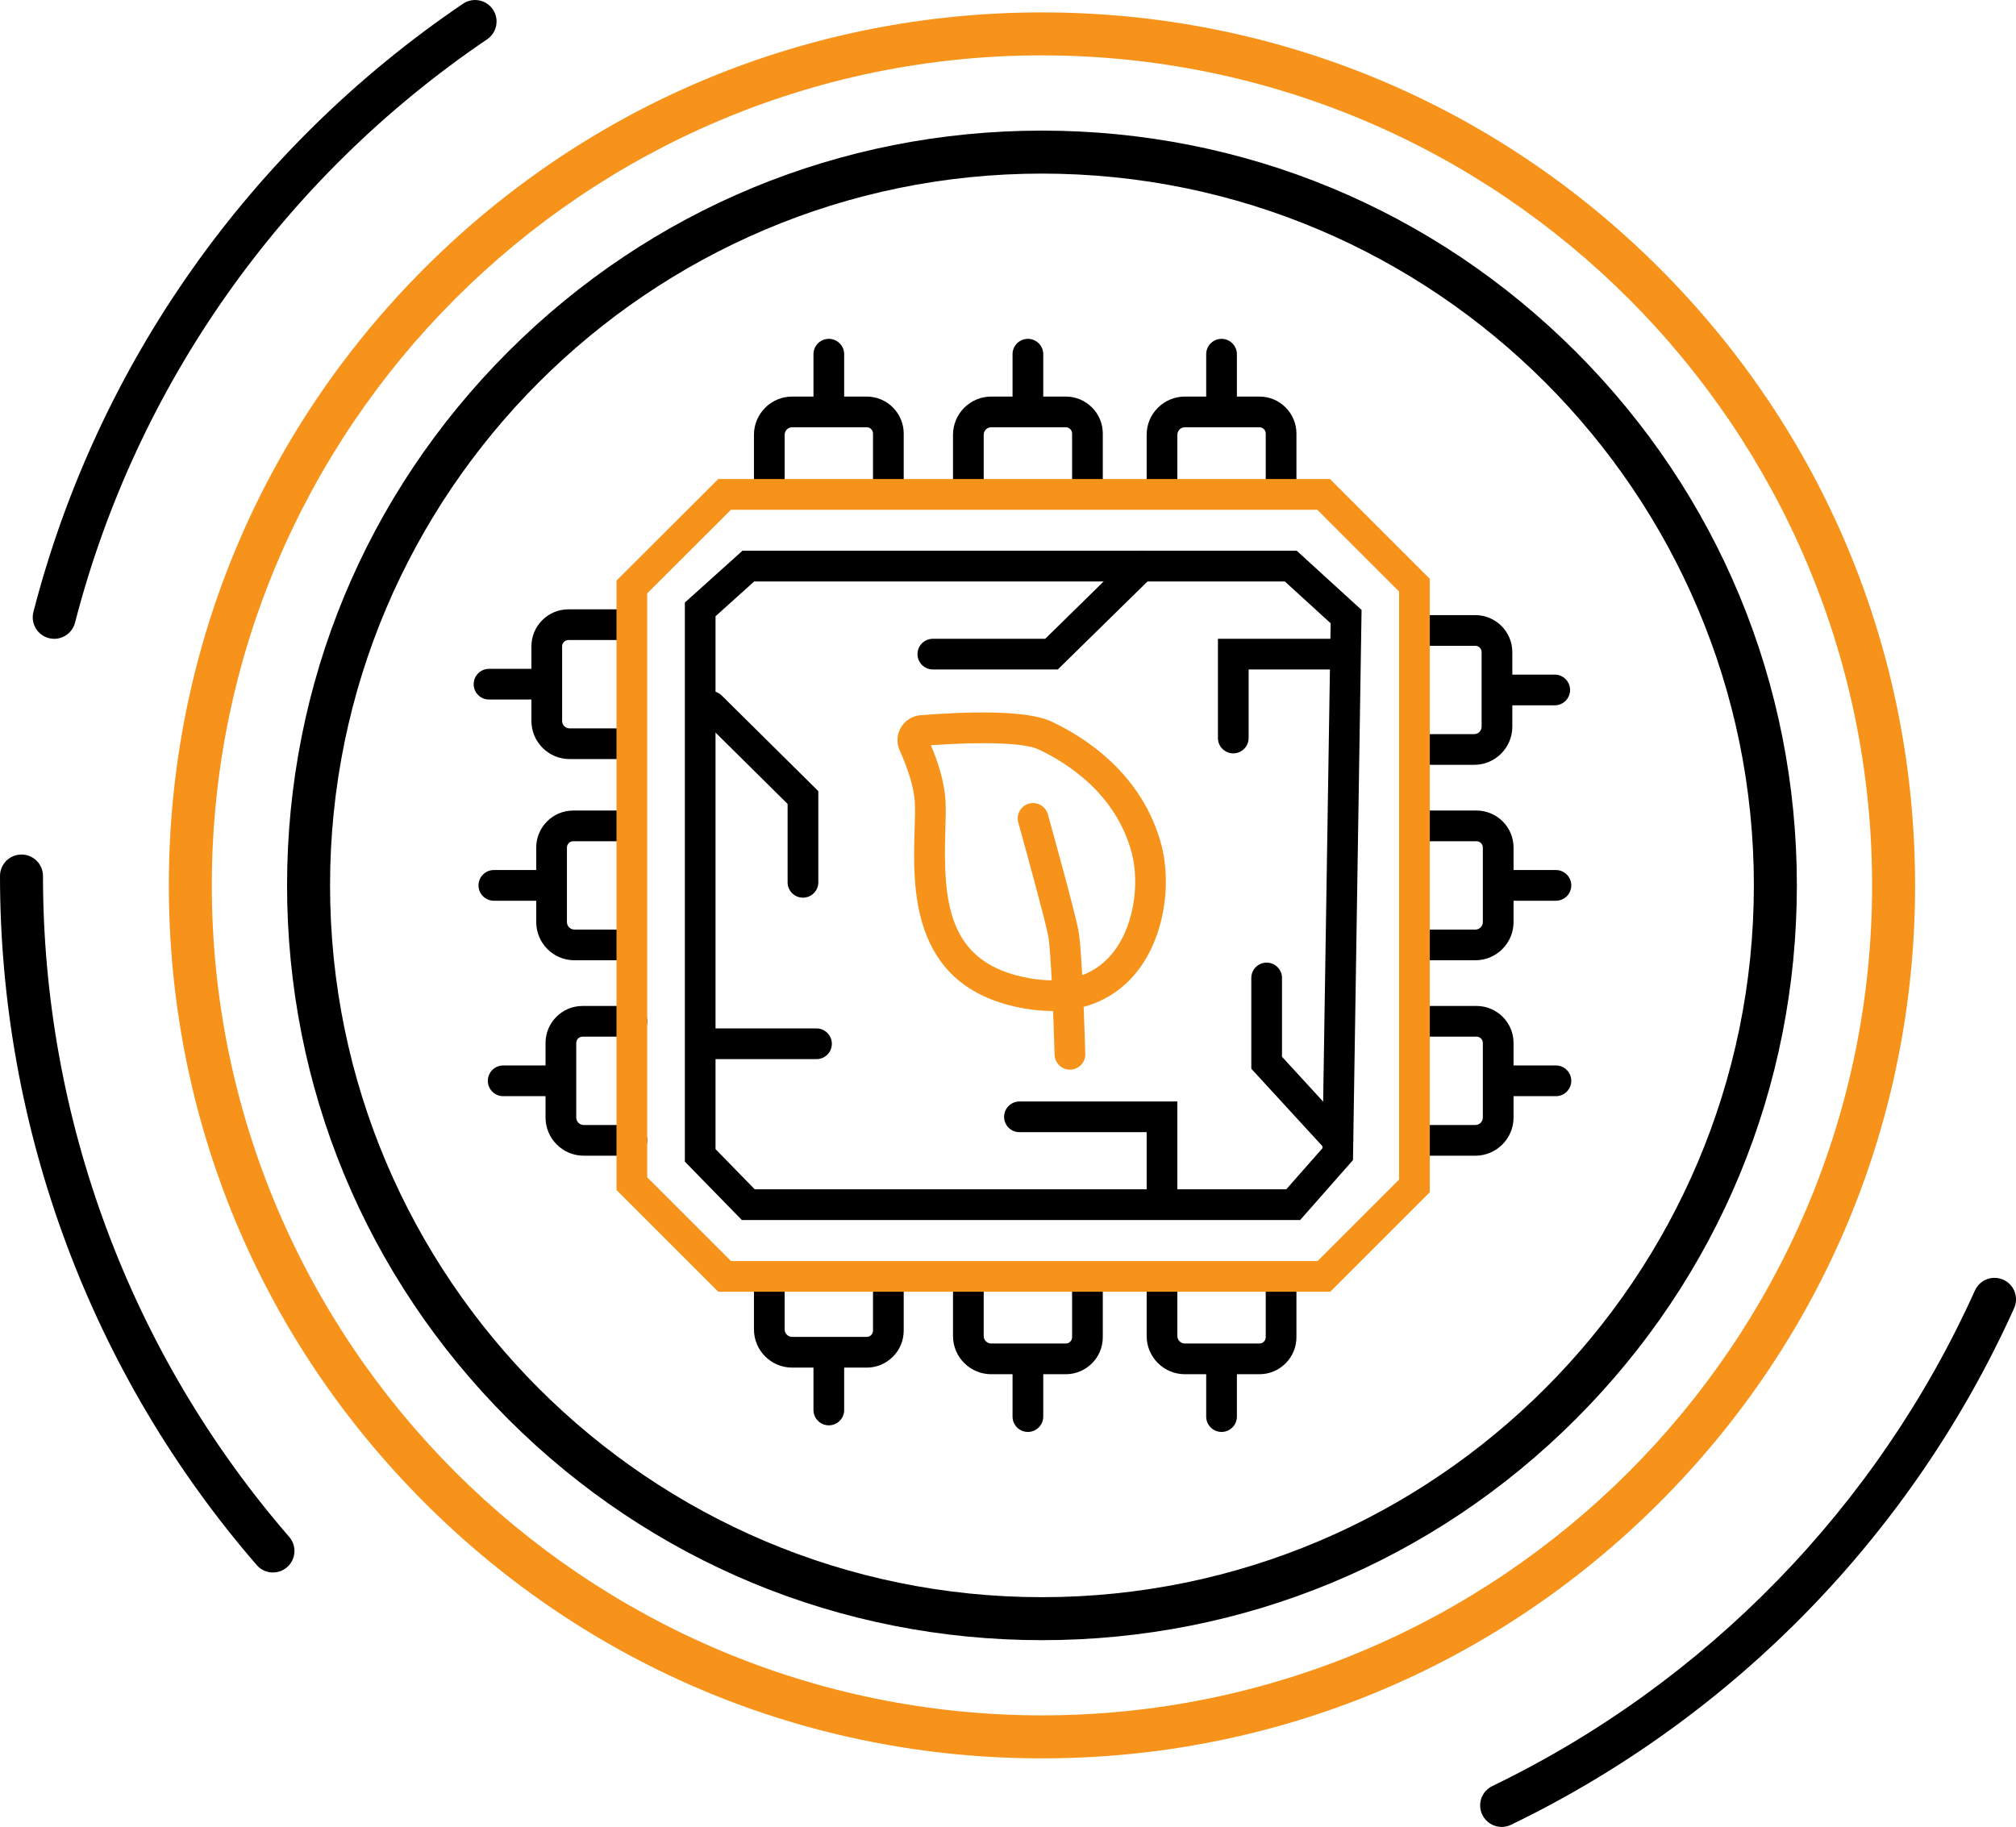 <svg xmlns="http://www.w3.org/2000/svg" viewBox="0 0 656.5 595.03"><defs><style>      .cls-1 {        fill: #f7931a;      }    </style></defs><g id="_&#x43B;&#x43E;&#x439;_1" data-name="&#x421;&#x43B;&#x43E;&#x439; 1"></g><g id="_&#x43B;&#x43E;&#x439;_2" data-name="&#x421;&#x43B;&#x43E;&#x439; 2"><g id="_&#x43B;&#x43E;&#x439;_1-2" data-name="&#x421;&#x43B;&#x43E;&#x439; 1"><g><g><path d="M339.31,534.2c-65.66,0-127.4-25.57-173.83-72-46.43-46.43-72-108.16-72-173.83s25.57-127.4,72-173.83c46.43-46.43,108.16-72,173.83-72s127.4,25.57,173.83,72c46.43,46.43,72,108.16,72,173.83s-25.57,127.4-72,173.83c-46.43,46.43-108.16,72-173.83,72Zm0-477.66c-127.83,0-231.83,104-231.83,231.83s104,231.83,231.83,231.83,231.83-104,231.83-231.83S467.14,56.54,339.31,56.54Z"></path><path d="M17.66,208.06c-.58,0-1.17-.07-1.75-.22-3.74-.97-5.99-4.78-5.03-8.53C31.72,118.58,81.41,48.23,150.78,1.21c3.2-2.17,7.55-1.33,9.72,1.87,2.17,3.2,1.33,7.55-1.87,9.72C92.09,57.9,44.43,125.38,24.43,202.81c-.81,3.16-3.66,5.25-6.77,5.25Z"></path><path d="M88.89,512.16c-1.96,0-3.91-.82-5.29-2.42C29.69,447.48,0,367.78,0,285.32c0-3.87,3.13-7,7-7s7,3.13,7,7c0,79.09,28.48,155.54,80.18,215.25,2.53,2.92,2.21,7.34-.71,9.87-1.32,1.15-2.96,1.71-4.58,1.71Z"></path><path d="M489.01,595.03c-2.6,0-5.1-1.46-6.31-3.96-1.68-3.48-.22-7.67,3.26-9.35,69.6-33.63,125.42-90.96,157.16-161.4,1.59-3.53,5.74-5.09,9.26-3.51,3.53,1.59,5.09,5.73,3.51,9.26-33.09,73.44-91.27,133.19-163.83,168.26-.98,.47-2.02,.7-3.04,.7Z"></path><path class="cls-1" d="M339.31,572.7c-75.95,0-147.35-29.58-201.05-83.28s-83.28-125.11-83.28-201.05,29.58-147.35,83.28-201.05S263.36,4.04,339.31,4.04s147.35,29.58,201.05,83.28c53.7,53.7,83.28,125.11,83.28,201.05s-29.58,147.35-83.28,201.05c-53.7,53.7-125.11,83.28-201.05,83.28Zm0-554.67c-149.06,0-270.33,121.27-270.33,270.33s121.27,270.33,270.33,270.33,270.33-121.27,270.33-270.33S488.38,18.04,339.31,18.04Z"></path></g><g><g><path d="M201.16,247.23h-15.67c-6.86,0-12.44-5.58-12.44-12.44v-24.28c0-6.64,5.41-12.05,12.05-12.05h16.06c2.76,0,5,2.24,5,5s-2.24,5-5,5h-16.06c-1.13,0-2.05,.92-2.05,2.05v24.28c0,1.35,1.09,2.44,2.44,2.44h15.67c2.76,0,5,2.24,5,5s-2.24,5-5,5Z"></path><path d="M176.45,227.84h-17.2c-2.76,0-5-2.24-5-5s2.24-5,5-5h17.2c2.76,0,5,2.24,5,5s-2.24,5-5,5Z"></path></g><g><path d="M202.73,312.76h-15.67c-6.86,0-12.44-5.58-12.44-12.44v-24.28c0-6.64,5.41-12.05,12.05-12.05h16.06c2.76,0,5,2.24,5,5s-2.24,5-5,5h-16.06c-1.13,0-2.05,.92-2.05,2.05v24.28c0,1.35,1.1,2.44,2.44,2.44h15.67c2.76,0,5,2.24,5,5s-2.24,5-5,5Z"></path><path d="M178.02,293.37h-17.2c-2.76,0-5-2.24-5-5s2.24-5,5-5h17.2c2.76,0,5,2.24,5,5s-2.24,5-5,5Z"></path></g><g><path d="M205.76,376.41h-15.67c-6.86,0-12.44-5.58-12.44-12.44v-24.28c0-6.64,5.41-12.05,12.05-12.05h16.06c2.76,0,5,2.24,5,5s-2.24,5-5,5h-16.06c-1.13,0-2.05,.92-2.05,2.05v24.28c0,1.35,1.1,2.44,2.44,2.44h15.67c2.76,0,5,2.24,5,5s-2.24,5-5,5Z"></path><path d="M181.06,357.02h-17.2c-2.76,0-5-2.24-5-5s2.24-5,5-5h17.2c2.76,0,5,2.24,5,5s-2.24,5-5,5Z"></path></g><g><path d="M282.24,445.43h-24.28c-6.86,0-12.44-5.58-12.44-12.44v-15.67c0-2.76,2.24-5,5-5s5,2.24,5,5v15.67c0,1.35,1.1,2.44,2.44,2.44h24.28c1.13,0,2.05-.92,2.05-2.05v-16.06c0-2.76,2.24-5,5-5s5,2.24,5,5v16.06c0,6.64-5.41,12.05-12.05,12.05Z"></path><path d="M269.9,464.23c-2.76,0-5-2.24-5-5v-17.2c0-2.76,2.24-5,5-5s5,2.24,5,5v17.2c0,2.76-2.24,5-5,5Z"></path></g><g><path d="M347.07,447.58h-24.29c-6.86,0-12.44-5.58-12.44-12.44v-15.67c0-2.76,2.24-5,5-5s5,2.24,5,5v15.67c0,1.35,1.1,2.44,2.44,2.44h24.29c1.13,0,2.05-.92,2.05-2.05v-16.06c0-2.76,2.24-5,5-5s5,2.24,5,5v16.06c0,6.64-5.41,12.05-12.05,12.05Z"></path><path d="M334.73,466.38c-2.76,0-5-2.24-5-5v-17.2c0-2.76,2.24-5,5-5s5,2.24,5,5v17.2c0,2.76-2.24,5-5,5Z"></path></g><g><path d="M410.13,447.58h-24.29c-6.86,0-12.44-5.58-12.44-12.44v-15.67c0-2.76,2.24-5,5-5s5,2.24,5,5v15.67c0,1.35,1.1,2.44,2.44,2.44h24.29c1.13,0,2.05-.92,2.05-2.05v-16.06c0-2.76,2.24-5,5-5s5,2.24,5,5v16.06c0,6.64-5.41,12.05-12.05,12.05Z"></path><path d="M397.79,466.38c-2.76,0-5-2.24-5-5v-17.2c0-2.76,2.24-5,5-5s5,2.24,5,5v17.2c0,2.76-2.24,5-5,5Z"></path></g><g><path d="M480.44,376.41h-15.67c-2.76,0-5-2.24-5-5s2.24-5,5-5h15.67c1.35,0,2.44-1.1,2.44-2.44v-24.28c0-1.13-.92-2.05-2.05-2.05h-16.06c-2.76,0-5-2.24-5-5s2.24-5,5-5h16.06c6.64,0,12.05,5.41,12.05,12.05v24.28c0,6.86-5.58,12.44-12.44,12.44Z"></path><path d="M506.68,357.02h-17.2c-2.76,0-5-2.24-5-5s2.24-5,5-5h17.2c2.76,0,5,2.24,5,5s-2.24,5-5,5Z"></path></g><g><path d="M480.44,312.76h-15.67c-2.76,0-5-2.24-5-5s2.24-5,5-5h15.67c1.35,0,2.44-1.1,2.44-2.44v-24.28c0-1.13-.92-2.05-2.05-2.05h-16.06c-2.76,0-5-2.24-5-5s2.24-5,5-5h16.06c6.64,0,12.05,5.41,12.05,12.05v24.28c0,6.86-5.58,12.44-12.44,12.44Z"></path><path d="M506.68,293.37h-17.2c-2.76,0-5-2.24-5-5s2.24-5,5-5h17.2c2.76,0,5,2.24,5,5s-2.24,5-5,5Z"></path></g><g><path d="M480.04,249.11h-15.67c-2.76,0-5-2.24-5-5s2.24-5,5-5h15.67c1.35,0,2.44-1.1,2.44-2.44v-24.28c0-1.13-.92-2.05-2.05-2.05h-16.06c-2.76,0-5-2.24-5-5s2.24-5,5-5h16.06c6.64,0,12.05,5.41,12.05,12.05v24.28c0,6.86-5.58,12.44-12.44,12.44Z"></path><path d="M506.29,229.72h-17.2c-2.76,0-5-2.24-5-5s2.24-5,5-5h17.2c2.76,0,5,2.24,5,5s-2.24,5-5,5Z"></path></g><g><path d="M417.18,162.27c-2.76,0-5-2.24-5-5v-16.06c0-1.13-.92-2.05-2.05-2.05h-24.29c-1.35,0-2.44,1.1-2.44,2.44v15.67c0,2.76-2.24,5-5,5s-5-2.24-5-5v-15.67c0-6.86,5.58-12.44,12.44-12.44h24.29c6.64,0,12.05,5.41,12.05,12.05v16.06c0,2.76-2.24,5-5,5Z"></path><path d="M397.79,137.56c-2.76,0-5-2.24-5-5v-17.2c0-2.76,2.24-5,5-5s5,2.24,5,5v17.2c0,2.76-2.24,5-5,5Z"></path></g><g><path d="M354.12,162.27c-2.76,0-5-2.24-5-5v-16.06c0-1.13-.92-2.05-2.05-2.05h-24.29c-1.35,0-2.44,1.1-2.44,2.44v15.67c0,2.76-2.24,5-5,5s-5-2.24-5-5v-15.67c0-6.86,5.58-12.44,12.44-12.44h24.29c6.64,0,12.05,5.41,12.05,12.05v16.06c0,2.76-2.24,5-5,5Z"></path><path d="M334.73,137.56c-2.76,0-5-2.24-5-5v-17.2c0-2.76,2.24-5,5-5s5,2.24,5,5v17.2c0,2.76-2.24,5-5,5Z"></path></g><g><path d="M289.29,162.27c-2.76,0-5-2.24-5-5v-16.06c0-1.13-.92-2.05-2.05-2.05h-24.28c-1.35,0-2.44,1.1-2.44,2.44v15.67c0,2.76-2.24,5-5,5s-5-2.24-5-5v-15.67c0-6.86,5.58-12.44,12.44-12.44h24.28c6.64,0,12.05,5.41,12.05,12.05v16.06c0,2.76-2.24,5-5,5Z"></path><path d="M269.9,137.56c-2.76,0-5-2.24-5-5v-17.2c0-2.76,2.24-5,5-5s5,2.24,5,5v17.2c0,2.76-2.24,5-5,5Z"></path></g><path class="cls-1" d="M433.2,420.72H233.9l-33.14-33.14V189.11l33.14-33.09h199.2l32.5,32.5v199.79l-32.4,32.4Zm-195.16-10h191.02l26.55-26.55V192.67l-26.64-26.64H238.04l-27.28,27.23v190.18l27.28,27.28Z"></path><path d="M423.38,397.36H241.58l-18.56-19.02V196.25l18.75-16.87h180.51l21.11,19.28-2.8,179.18-17.21,19.53Zm-177.59-10h173.07l11.78-13.37,2.68-170.99-14.92-13.62H245.6l-12.59,11.33v173.56l12.77,13.09Z"></path><path class="cls-1" d="M342.51,329.27c-3.67,0-7.73-.45-12.21-1.47-33.98-7.79-33.03-39-32.46-57.64,.11-3.51,.2-6.54,.06-8.93-.34-5.96-3.22-13.06-4.9-16.76-1.11-2.43-.96-5.25,.39-7.54,1.35-2.29,3.74-3.78,6.39-3.99h0c14.9-1.17,34.38-1.78,42.54,2.03,10.79,5.03,29.79,16.98,35.92,40.39,3.39,12.97,.96,32.15-10.26,43.71-4.86,5.01-12.93,10.2-25.47,10.2Zm-39.36-86.56c2.15,5.11,4.39,11.75,4.74,17.95,.16,2.83,.06,6.22-.05,9.81-.7,22.78,.68,42.08,24.7,47.59,12.21,2.8,21.72,.8,28.27-5.95,8.55-8.81,10.38-24.21,7.76-34.21-5.09-19.46-21.28-29.57-30.47-33.86-4.4-2.05-17.67-2.54-34.94-1.32Zm-2.57,.19h0Zm-.4-4.98h0Z"></path><path class="cls-1" d="M348.42,348.39c-2.7,0-4.92-2.15-5-4.86-.36-13.08-1.21-34.18-2.07-38.66-.95-4.99-6.8-26.37-9.75-36.97-.74-2.66,.81-5.42,3.47-6.16,2.66-.74,5.42,.81,6.16,3.47,.35,1.27,8.68,31.15,9.94,37.78,1.28,6.71,2.15,36.85,2.25,40.26,.08,2.76-2.1,5.06-4.86,5.14-.05,0-.09,0-.14,0Z"></path><path d="M344.46,218.05h-40.68c-2.76,0-5-2.24-5-5s2.24-5,5-5h36.59l27.77-27.24c1.97-1.93,5.14-1.9,7.07,.07,1.93,1.97,1.9,5.14-.07,7.07l-30.69,30.11Z"></path><path d="M401.61,245.37c-2.76,0-5-2.24-5-5v-32.32h39.67c2.76,0,5,2.24,5,5s-2.24,5-5,5h-29.67v22.32c0,2.76-2.24,5-5,5Z"></path><path d="M435.68,376.41c-1.35,0-2.7-.54-3.68-1.62l-24.52-26.71v-29.56c0-2.76,2.24-5,5-5s5,2.24,5,5v25.67l21.89,23.85c1.87,2.03,1.73,5.2-.3,7.06-.96,.88-2.17,1.32-3.38,1.32Z"></path><path d="M378.4,394.9c-2.76,0-5-2.24-5-5v-21.15h-41.42c-2.76,0-5-2.24-5-5s2.24-5,5-5h51.42v31.15c0,2.76-2.24,5-5,5Z"></path><path d="M265.89,344.96h-34.37c-2.76,0-5-2.24-5-5s2.24-5,5-5h34.37c2.76,0,5,2.24,5,5s-2.24,5-5,5Z"></path><path d="M261.48,292.37c-2.76,0-5-2.24-5-5v-25.53l-28.48-28.2c-1.96-1.94-1.98-5.11-.04-7.07,1.94-1.96,5.11-1.98,7.07-.04l31.45,31.14v29.7c0,2.76-2.24,5-5,5Z"></path></g></g></g></g></svg>